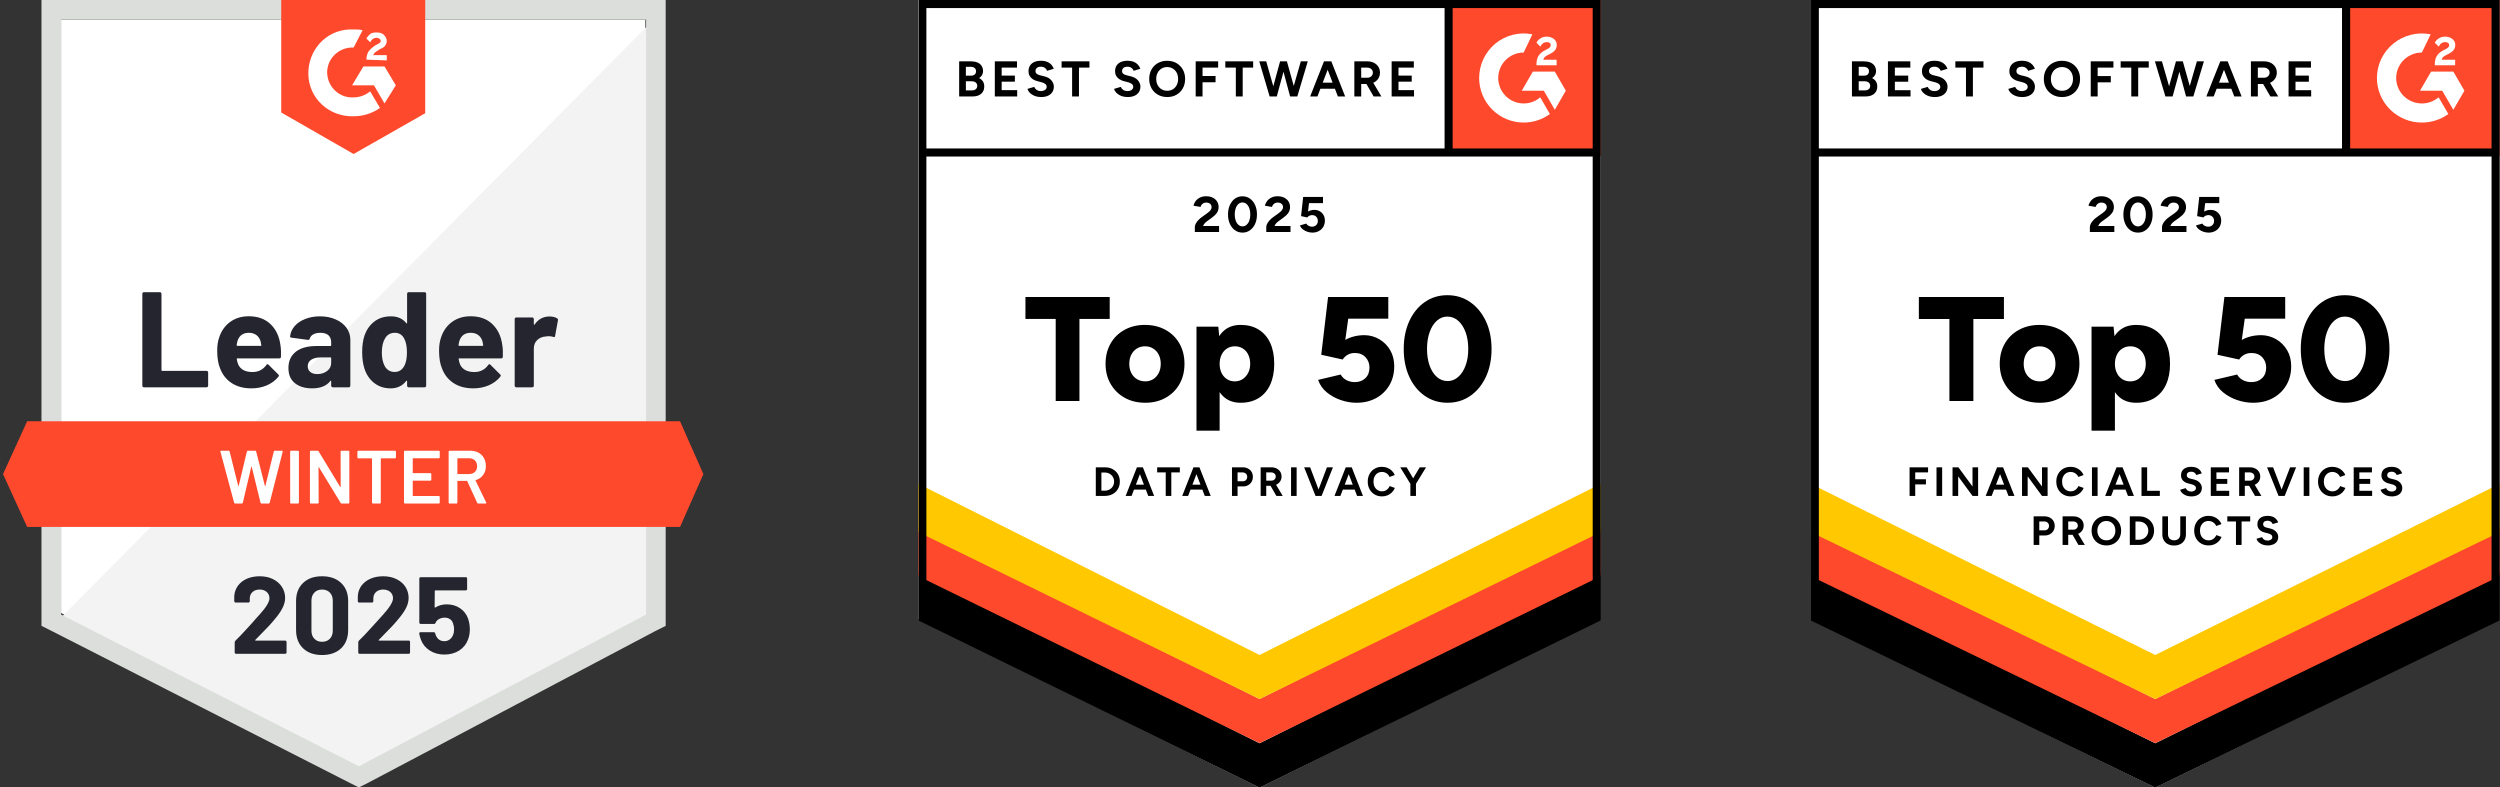 <svg width="381" height="120" viewBox="0 0 381 120" fill="none" xmlns="http://www.w3.org/2000/svg">
<rect x="0" y="0" width="381" height="120" fill="#333333" stroke="none"/>
<g clip-path="url(#clip0_10037_1968)">
<path d="M9.308 93.425L54.691 116.551L98.351 93.425V2.991H9.308V93.425Z" fill="white"/>
<path d="M99.271 3.337L8.39 95.036L55.496 118.393L99.271 95.957V3.337Z" fill="#F2F3F2"/>
<path d="M6.32 33.136V95.381L7.928 96.187L53.311 119.313L54.69 120.003L56.069 119.313L99.843 96.187L101.451 95.381V0H6.32V33.136ZM9.307 93.655V2.991H98.464V93.655L54.69 116.782L9.307 93.655Z" fill="#DCDEDC"/>
<path d="M53.888 4.487C54.347 4.487 54.807 4.487 55.266 4.602L53.888 7.249C51.819 7.133 49.981 8.744 49.866 10.815C49.751 12.886 51.36 14.727 53.428 14.842H53.888C54.807 14.842 55.726 14.497 56.415 13.922L57.909 16.453C56.76 17.258 55.381 17.719 53.888 17.719C50.211 17.834 47.109 15.072 46.994 11.39C46.879 7.709 49.636 4.602 53.313 4.487H53.888ZM58.598 10.125L60.322 13.001L58.598 15.763L56.99 13.001H53.658L55.381 10.125H58.598ZM55.841 9.089C55.841 8.629 55.956 8.169 56.185 7.824C56.415 7.479 56.875 7.133 57.219 6.903L57.449 6.788C57.909 6.558 58.024 6.443 58.024 6.213C58.024 5.983 57.679 5.753 57.449 5.753C56.99 5.753 56.645 5.983 56.415 6.443L55.841 5.868C55.956 5.638 56.185 5.408 56.415 5.178C56.76 4.947 57.105 4.947 57.449 4.947C57.794 4.947 58.254 5.062 58.483 5.293C58.713 5.523 58.943 5.868 58.943 6.213C58.943 6.788 58.598 7.249 57.909 7.479L57.564 7.709C57.219 7.939 56.99 8.054 56.875 8.399H58.943V9.204L55.841 9.089ZM53.888 23.471L64.802 17.258V0H42.858V17.143L53.888 23.471ZM103.636 64.201H4.139L0.462 72.255L4.139 80.309H103.636L107.198 72.255L103.636 64.201Z" fill="#FF492C"/>
<path d="M21.932 59.025C21.863 59.025 21.806 59.002 21.76 58.956C21.714 58.902 21.691 58.84 21.691 58.772V44.781C21.691 44.712 21.714 44.65 21.76 44.597C21.806 44.551 21.863 44.528 21.932 44.528H24.356C24.425 44.528 24.483 44.551 24.529 44.597C24.582 44.65 24.609 44.712 24.609 44.781V56.413C24.609 56.482 24.643 56.516 24.712 56.516H31.468C31.537 56.516 31.598 56.539 31.652 56.585C31.698 56.639 31.721 56.7 31.721 56.77V58.772C31.721 58.84 31.698 58.902 31.652 58.956C31.598 59.002 31.537 59.025 31.468 59.025H21.932ZM42.739 52.605C42.823 53.126 42.85 53.713 42.82 54.365C42.812 54.534 42.724 54.618 42.555 54.618H36.167C36.083 54.618 36.056 54.653 36.087 54.721C36.125 54.998 36.198 55.274 36.305 55.55C36.665 56.317 37.397 56.7 38.5 56.7C39.38 56.693 40.078 56.336 40.591 55.63C40.644 55.546 40.706 55.504 40.775 55.504C40.821 55.504 40.87 55.531 40.924 55.584L42.406 57.057C42.475 57.126 42.509 57.188 42.509 57.241C42.509 57.272 42.483 57.33 42.429 57.414C41.977 57.974 41.391 58.411 40.671 58.725C39.959 59.032 39.174 59.186 38.316 59.186C37.129 59.186 36.125 58.917 35.306 58.38C34.486 57.843 33.896 57.092 33.536 56.125C33.245 55.435 33.1 54.53 33.1 53.41C33.1 52.651 33.203 51.983 33.41 51.408C33.731 50.426 34.287 49.644 35.076 49.061C35.872 48.486 36.815 48.198 37.902 48.198C39.281 48.198 40.388 48.597 41.223 49.394C42.057 50.192 42.563 51.262 42.739 52.605ZM37.925 50.718C37.052 50.718 36.477 51.124 36.202 51.937C36.148 52.121 36.102 52.344 36.064 52.605C36.064 52.673 36.098 52.708 36.167 52.708H39.74C39.825 52.708 39.852 52.673 39.821 52.605C39.752 52.206 39.718 52.014 39.718 52.029C39.595 51.615 39.38 51.293 39.074 51.063C38.76 50.833 38.377 50.718 37.925 50.718ZM48.76 48.209C49.656 48.209 50.456 48.367 51.161 48.681C51.866 48.988 52.413 49.414 52.804 49.958C53.194 50.495 53.39 51.093 53.39 51.753V58.772C53.39 58.84 53.367 58.902 53.321 58.956C53.275 59.002 53.218 59.025 53.148 59.025H50.724C50.655 59.025 50.598 59.002 50.552 58.956C50.498 58.902 50.471 58.84 50.471 58.772V58.093C50.471 58.054 50.46 58.028 50.437 58.012C50.406 57.997 50.38 58.008 50.357 58.047C49.775 58.806 48.844 59.186 47.565 59.186C46.485 59.186 45.615 58.925 44.957 58.403C44.29 57.882 43.957 57.107 43.957 56.079C43.957 55.021 44.332 54.196 45.083 53.605C45.826 53.023 46.887 52.731 48.266 52.731H50.368C50.437 52.731 50.471 52.697 50.471 52.627V52.167C50.471 51.715 50.334 51.358 50.058 51.097C49.782 50.844 49.368 50.718 48.817 50.718C48.396 50.718 48.043 50.794 47.76 50.948C47.477 51.101 47.293 51.316 47.209 51.592C47.17 51.745 47.082 51.814 46.944 51.799L44.44 51.465C44.271 51.435 44.194 51.373 44.21 51.281C44.263 50.698 44.493 50.173 44.899 49.705C45.305 49.237 45.845 48.873 46.519 48.612C47.186 48.344 47.932 48.209 48.76 48.209ZM48.346 57.011C48.936 57.011 49.438 56.854 49.851 56.539C50.265 56.225 50.471 55.818 50.471 55.32V54.572C50.471 54.503 50.437 54.468 50.368 54.468H48.886C48.266 54.468 47.779 54.587 47.427 54.825C47.075 55.055 46.898 55.385 46.898 55.815C46.898 56.19 47.029 56.482 47.289 56.689C47.549 56.904 47.902 57.011 48.346 57.011ZM62.041 44.781C62.041 44.712 62.064 44.65 62.11 44.597C62.156 44.551 62.214 44.528 62.283 44.528H64.707C64.776 44.528 64.833 44.551 64.879 44.597C64.925 44.65 64.948 44.712 64.948 44.781V58.772C64.948 58.84 64.925 58.902 64.879 58.956C64.833 59.002 64.776 59.025 64.707 59.025H62.283C62.214 59.025 62.156 59.002 62.11 58.956C62.064 58.902 62.041 58.84 62.041 58.772V58.093C62.041 58.054 62.026 58.031 61.995 58.024C61.965 58.016 61.938 58.024 61.915 58.047C61.333 58.806 60.54 59.186 59.537 59.186C58.572 59.186 57.74 58.917 57.043 58.38C56.346 57.843 55.845 57.107 55.538 56.171C55.309 55.45 55.194 54.614 55.194 53.663C55.194 52.681 55.316 51.826 55.561 51.097C55.883 50.208 56.385 49.506 57.066 48.992C57.748 48.47 58.591 48.209 59.594 48.209C60.59 48.209 61.363 48.554 61.915 49.245C61.938 49.291 61.965 49.306 61.995 49.291C62.026 49.276 62.041 49.249 62.041 49.21V44.781ZM61.605 55.791C61.88 55.285 62.018 54.587 62.018 53.697C62.018 52.777 61.865 52.052 61.559 51.523C61.245 50.986 60.785 50.718 60.18 50.718C59.529 50.718 59.039 50.986 58.709 51.523C58.365 52.068 58.192 52.8 58.192 53.721C58.192 54.549 58.338 55.239 58.629 55.791C58.974 56.39 59.483 56.689 60.157 56.689C60.778 56.689 61.26 56.39 61.605 55.791ZM76.552 52.605C76.637 53.126 76.663 53.713 76.633 54.365C76.625 54.534 76.537 54.618 76.368 54.618H69.981C69.896 54.618 69.869 54.653 69.9 54.721C69.938 54.998 70.011 55.274 70.118 55.55C70.478 56.317 71.21 56.7 72.313 56.7C73.194 56.693 73.891 56.336 74.404 55.63C74.457 55.546 74.519 55.504 74.588 55.504C74.634 55.504 74.683 55.531 74.737 55.584L76.219 57.057C76.288 57.126 76.323 57.188 76.323 57.241C76.323 57.272 76.296 57.33 76.242 57.414C75.79 57.974 75.204 58.411 74.484 58.725C73.772 59.032 72.987 59.186 72.129 59.186C70.942 59.186 69.938 58.917 69.119 58.38C68.299 57.843 67.709 57.092 67.349 56.125C67.058 55.435 66.913 54.53 66.913 53.41C66.913 52.651 67.016 51.983 67.223 51.408C67.545 50.426 68.1 49.644 68.889 49.061C69.686 48.486 70.628 48.198 71.715 48.198C73.094 48.198 74.201 48.597 75.036 49.394C75.871 50.192 76.376 51.262 76.552 52.605ZM71.738 50.718C70.865 50.718 70.291 51.124 70.015 51.937C69.961 52.121 69.915 52.344 69.877 52.605C69.877 52.673 69.912 52.708 69.981 52.708H73.554C73.638 52.708 73.665 52.673 73.634 52.605C73.565 52.206 73.531 52.014 73.531 52.029C73.408 51.615 73.194 51.293 72.887 51.063C72.573 50.833 72.19 50.718 71.738 50.718ZM83.733 48.232C84.231 48.232 84.622 48.328 84.905 48.52C85.02 48.581 85.062 48.685 85.031 48.831L84.595 51.201C84.587 51.362 84.492 51.408 84.308 51.339C84.101 51.27 83.86 51.235 83.584 51.235C83.477 51.235 83.327 51.251 83.136 51.281C82.638 51.32 82.217 51.5 81.872 51.822C81.527 52.152 81.355 52.585 81.355 53.122V58.772C81.355 58.84 81.332 58.902 81.286 58.956C81.232 59.002 81.171 59.025 81.102 59.025H78.689C78.621 59.025 78.559 59.002 78.506 58.956C78.46 58.902 78.437 58.84 78.437 58.772V48.624C78.437 48.554 78.46 48.497 78.506 48.451C78.559 48.405 78.621 48.382 78.689 48.382H81.102C81.171 48.382 81.232 48.405 81.286 48.451C81.332 48.497 81.355 48.554 81.355 48.624V49.417C81.355 49.456 81.366 49.483 81.389 49.498C81.42 49.513 81.443 49.506 81.458 49.475C82.025 48.647 82.783 48.232 83.733 48.232Z" fill="#252530"/>
<path d="M35.846 76.743C35.762 76.743 35.708 76.704 35.685 76.628L33.594 68.838L33.583 68.793C33.583 68.724 33.625 68.689 33.709 68.689H34.835C34.919 68.689 34.973 68.727 34.996 68.804L36.306 74.051C36.313 74.074 36.325 74.085 36.34 74.085C36.355 74.085 36.367 74.074 36.374 74.051L37.627 68.804C37.65 68.727 37.7 68.689 37.776 68.689H38.879C38.963 68.689 39.017 68.727 39.04 68.804L40.373 74.062C40.38 74.085 40.392 74.097 40.407 74.097C40.422 74.097 40.434 74.085 40.442 74.062L41.728 68.804C41.752 68.727 41.805 68.689 41.889 68.689H42.958C43.065 68.689 43.107 68.739 43.084 68.838L41.097 76.628C41.074 76.704 41.02 76.743 40.936 76.743H39.867C39.783 76.743 39.729 76.704 39.706 76.628L38.362 71.14C38.354 71.117 38.343 71.101 38.328 71.094C38.312 71.094 38.301 71.109 38.293 71.14L37.006 76.628C36.983 76.704 36.934 76.743 36.857 76.743H35.846ZM44.359 76.743C44.321 76.743 44.287 76.728 44.256 76.697C44.233 76.674 44.222 76.643 44.222 76.605V68.827C44.222 68.789 44.233 68.758 44.256 68.735C44.287 68.704 44.321 68.689 44.359 68.689H45.417C45.455 68.689 45.486 68.704 45.508 68.735C45.539 68.758 45.554 68.789 45.554 68.827V76.605C45.554 76.643 45.539 76.674 45.508 76.697C45.486 76.728 45.455 76.743 45.417 76.743H44.359ZM51.908 68.827C51.908 68.789 51.919 68.758 51.943 68.735C51.973 68.704 52.008 68.689 52.046 68.689H53.103C53.141 68.689 53.172 68.704 53.195 68.735C53.225 68.758 53.241 68.789 53.241 68.827V76.605C53.241 76.643 53.225 76.674 53.195 76.697C53.172 76.728 53.141 76.743 53.103 76.743H52.08C52.004 76.743 51.95 76.712 51.919 76.651L48.611 71.22C48.595 71.197 48.58 71.186 48.565 71.186C48.549 71.193 48.542 71.213 48.542 71.243L48.565 76.605C48.565 76.643 48.549 76.674 48.519 76.697C48.496 76.728 48.465 76.743 48.427 76.743H47.37C47.331 76.743 47.297 76.728 47.266 76.697C47.243 76.674 47.232 76.643 47.232 76.605V68.827C47.232 68.789 47.243 68.758 47.266 68.735C47.297 68.704 47.331 68.689 47.37 68.689H48.392C48.469 68.689 48.523 68.72 48.553 68.781L51.851 74.212C51.866 74.235 51.881 74.242 51.897 74.235C51.912 74.235 51.919 74.219 51.919 74.189L51.908 68.827ZM60.203 68.689C60.242 68.689 60.272 68.704 60.295 68.735C60.326 68.758 60.341 68.789 60.341 68.827V69.713C60.341 69.751 60.326 69.782 60.295 69.805C60.272 69.836 60.242 69.851 60.203 69.851H58.089C58.051 69.851 58.032 69.87 58.032 69.909V76.605C58.032 76.643 58.02 76.674 57.997 76.697C57.967 76.728 57.932 76.743 57.894 76.743H56.837C56.799 76.743 56.768 76.728 56.745 76.697C56.714 76.674 56.699 76.643 56.699 76.605V69.909C56.699 69.87 56.68 69.851 56.642 69.851H54.608C54.57 69.851 54.535 69.836 54.505 69.805C54.482 69.782 54.47 69.751 54.47 69.713V68.827C54.47 68.789 54.482 68.758 54.505 68.735C54.535 68.704 54.57 68.689 54.608 68.689H60.203ZM67.017 69.701C67.017 69.74 67.001 69.77 66.971 69.793C66.948 69.824 66.917 69.84 66.879 69.84H62.961C62.922 69.84 62.903 69.859 62.903 69.897V72.049C62.903 72.087 62.922 72.106 62.961 72.106H65.592C65.63 72.106 65.665 72.118 65.695 72.141C65.718 72.171 65.73 72.206 65.73 72.244V73.119C65.73 73.157 65.718 73.192 65.695 73.222C65.665 73.245 65.63 73.257 65.592 73.257H62.961C62.922 73.257 62.903 73.276 62.903 73.314V75.535C62.903 75.573 62.922 75.592 62.961 75.592H66.879C66.917 75.592 66.948 75.608 66.971 75.638C67.001 75.661 67.017 75.692 67.017 75.73V76.605C67.017 76.643 67.001 76.674 66.971 76.697C66.948 76.728 66.917 76.743 66.879 76.743H61.709C61.67 76.743 61.636 76.728 61.605 76.697C61.582 76.674 61.571 76.643 61.571 76.605V68.827C61.571 68.789 61.582 68.758 61.605 68.735C61.636 68.704 61.67 68.689 61.709 68.689H66.879C66.917 68.689 66.948 68.704 66.971 68.735C67.001 68.758 67.017 68.789 67.017 68.827V69.701ZM72.888 76.743C72.811 76.743 72.757 76.708 72.727 76.639L71.21 73.326C71.195 73.295 71.172 73.28 71.141 73.28H69.763C69.724 73.28 69.705 73.299 69.705 73.337V76.605C69.705 76.643 69.69 76.674 69.659 76.697C69.636 76.728 69.606 76.743 69.567 76.743H68.51C68.472 76.743 68.437 76.728 68.407 76.697C68.384 76.674 68.372 76.643 68.372 76.605V68.827C68.372 68.789 68.384 68.758 68.407 68.735C68.437 68.704 68.472 68.689 68.51 68.689H71.67C72.137 68.689 72.551 68.785 72.911 68.977C73.271 69.176 73.55 69.452 73.749 69.805C73.948 70.165 74.048 70.576 74.048 71.036C74.048 71.565 73.91 72.014 73.634 72.382C73.366 72.758 72.991 73.019 72.508 73.165C72.493 73.165 72.482 73.172 72.474 73.188C72.466 73.203 72.466 73.218 72.474 73.234L74.094 76.582C74.109 76.612 74.117 76.635 74.117 76.651C74.117 76.712 74.075 76.743 73.991 76.743H72.888ZM69.763 69.84C69.724 69.84 69.705 69.859 69.705 69.897V72.187C69.705 72.225 69.724 72.244 69.763 72.244H71.486C71.854 72.244 72.152 72.133 72.382 71.91C72.604 71.696 72.715 71.408 72.715 71.048C72.715 70.687 72.604 70.396 72.382 70.173C72.152 69.951 71.854 69.84 71.486 69.84H69.763Z" fill="white"/>
<path d="M38.904 97.522C38.881 97.545 38.873 97.568 38.881 97.591C38.896 97.614 38.919 97.626 38.95 97.626H43.465C43.519 97.626 43.565 97.645 43.603 97.683C43.649 97.721 43.672 97.767 43.672 97.821V99.443C43.672 99.497 43.649 99.543 43.603 99.581C43.565 99.62 43.519 99.639 43.465 99.639H35.974C35.913 99.639 35.863 99.62 35.825 99.581C35.787 99.543 35.767 99.497 35.767 99.443V97.902C35.767 97.802 35.802 97.718 35.871 97.648C36.415 97.119 36.97 96.54 37.537 95.911C38.104 95.282 38.46 94.891 38.605 94.738C38.912 94.369 39.226 94.017 39.547 93.679C40.559 92.559 41.064 91.727 41.064 91.182C41.064 90.791 40.926 90.469 40.65 90.216C40.375 89.971 40.015 89.848 39.57 89.848C39.126 89.848 38.766 89.971 38.49 90.216C38.207 90.469 38.065 90.803 38.065 91.217V91.631C38.065 91.685 38.046 91.731 38.008 91.769C37.97 91.808 37.924 91.827 37.87 91.827H35.905C35.852 91.827 35.806 91.808 35.767 91.769C35.721 91.731 35.699 91.685 35.699 91.631V90.849C35.737 90.25 35.928 89.717 36.273 89.249C36.618 88.789 37.073 88.436 37.64 88.191C38.215 87.945 38.858 87.823 39.57 87.823C40.359 87.823 41.045 87.972 41.627 88.272C42.209 88.563 42.657 88.958 42.971 89.457C43.293 89.963 43.454 90.519 43.454 91.125C43.454 91.593 43.335 92.072 43.098 92.563C42.868 93.054 42.519 93.583 42.052 94.151C41.707 94.58 41.336 95.01 40.938 95.439C40.539 95.861 39.946 96.471 39.157 97.269L38.904 97.522ZM49.084 99.823C47.858 99.823 46.893 99.482 46.188 98.799C45.476 98.116 45.12 97.184 45.12 96.003V91.597C45.12 90.438 45.476 89.522 46.188 88.847C46.893 88.164 47.858 87.823 49.084 87.823C50.301 87.823 51.27 88.164 51.99 88.847C52.703 89.522 53.059 90.438 53.059 91.597V96.003C53.059 97.184 52.703 98.116 51.99 98.799C51.27 99.482 50.301 99.823 49.084 99.823ZM49.084 97.81C49.581 97.81 49.976 97.656 50.267 97.349C50.566 97.043 50.715 96.632 50.715 96.118V91.528C50.715 91.021 50.566 90.615 50.267 90.308C49.976 90.001 49.581 89.848 49.084 89.848C48.593 89.848 48.203 90.001 47.912 90.308C47.613 90.615 47.464 91.021 47.464 91.528V96.118C47.464 96.632 47.613 97.043 47.912 97.349C48.203 97.656 48.593 97.81 49.084 97.81ZM57.724 97.522C57.701 97.545 57.697 97.568 57.712 97.591C57.72 97.614 57.743 97.626 57.781 97.626H62.296C62.35 97.626 62.396 97.645 62.434 97.683C62.472 97.721 62.492 97.767 62.492 97.821V99.443C62.492 99.497 62.472 99.543 62.434 99.581C62.396 99.62 62.35 99.639 62.296 99.639H54.794C54.74 99.639 54.694 99.62 54.656 99.581C54.618 99.543 54.599 99.497 54.599 99.443V97.902C54.599 97.802 54.629 97.718 54.69 97.648C55.242 97.119 55.797 96.54 56.356 95.911C56.923 95.282 57.279 94.891 57.425 94.738C57.739 94.369 58.057 94.017 58.379 93.679C59.39 92.559 59.895 91.727 59.895 91.182C59.895 90.791 59.757 90.469 59.481 90.216C59.198 89.971 58.834 89.848 58.39 89.848C57.946 89.848 57.586 89.971 57.31 90.216C57.034 90.469 56.896 90.803 56.896 91.217V91.631C56.896 91.685 56.877 91.731 56.839 91.769C56.801 91.808 56.751 91.827 56.69 91.827H54.725C54.671 91.827 54.625 91.808 54.587 91.769C54.549 91.731 54.53 91.685 54.53 91.631V90.849C54.56 90.25 54.748 89.717 55.093 89.249C55.437 88.789 55.897 88.436 56.471 88.191C57.046 87.945 57.685 87.823 58.39 87.823C59.179 87.823 59.864 87.972 60.447 88.272C61.036 88.563 61.488 88.958 61.802 89.457C62.116 89.963 62.273 90.519 62.273 91.125C62.273 91.593 62.158 92.072 61.929 92.563C61.691 93.054 61.339 93.583 60.872 94.151C60.527 94.58 60.156 95.01 59.757 95.439C59.359 95.861 58.765 96.471 57.976 97.269L57.724 97.522ZM71.35 94.312C71.519 94.856 71.603 95.386 71.603 95.9C71.603 96.467 71.515 96.981 71.338 97.441C71.086 98.147 70.638 98.711 69.994 99.133C69.343 99.547 68.585 99.754 67.719 99.754C66.877 99.754 66.138 99.551 65.502 99.144C64.859 98.738 64.407 98.185 64.146 97.487C64.031 97.196 63.947 96.889 63.893 96.567V96.532C63.893 96.41 63.959 96.348 64.089 96.348H66.111C66.218 96.348 66.291 96.41 66.329 96.532C66.337 96.602 66.352 96.659 66.375 96.705C66.398 96.751 66.413 96.789 66.421 96.82C66.536 97.112 66.704 97.334 66.927 97.487C67.149 97.641 67.409 97.718 67.708 97.718C68.022 97.718 68.294 97.633 68.524 97.464C68.753 97.303 68.926 97.073 69.041 96.774C69.148 96.552 69.201 96.26 69.201 95.9C69.201 95.578 69.152 95.29 69.052 95.037C68.975 94.745 68.822 94.523 68.593 94.369C68.355 94.208 68.083 94.128 67.777 94.128C67.463 94.128 67.172 94.201 66.904 94.346C66.643 94.492 66.467 94.684 66.375 94.922C66.344 95.029 66.272 95.083 66.157 95.083H64.112C64.05 95.083 64.001 95.064 63.962 95.025C63.924 94.987 63.905 94.941 63.905 94.887V88.156C63.905 88.103 63.924 88.057 63.962 88.018C64.001 87.98 64.05 87.961 64.112 87.961H70.994C71.047 87.961 71.093 87.98 71.132 88.018C71.17 88.057 71.189 88.103 71.189 88.156V89.779C71.189 89.832 71.17 89.878 71.132 89.917C71.093 89.955 71.047 89.974 70.994 89.974H66.341C66.287 89.974 66.26 90.005 66.26 90.066L66.237 92.528C66.237 92.605 66.272 92.624 66.341 92.586C66.838 92.264 67.417 92.103 68.076 92.103C68.849 92.103 69.527 92.298 70.109 92.69C70.699 93.088 71.112 93.629 71.35 94.312Z" fill="#252530"/>
</g>
<g clip-path="url(#clip1_10037_1968)">
<path d="M139.954 94.34L191.954 120L243.954 94.34V0H139.954V94.34Z" fill="white"/>
<path d="M139.954 94.34L191.954 120L243.954 94.34V0H139.954V94.34Z" fill="white"/>
<path d="M220.214 0H243.954V23.774H220.214V0Z" fill="#FF492C"/>
<path fill-rule="evenodd" clip-rule="evenodd" d="M237.229 9.104H235.201C235.255 8.786 235.452 8.608 235.85 8.406L236.223 8.217C236.892 7.874 237.247 7.488 237.247 6.857C237.254 6.675 237.216 6.494 237.136 6.33C237.055 6.167 236.936 6.026 236.788 5.92C236.487 5.693 236.12 5.583 235.697 5.583C235.359 5.583 235.053 5.668 234.771 5.846C234.506 6.003 234.292 6.236 234.158 6.514L234.746 7.103C234.972 6.643 235.305 6.415 235.74 6.415C236.107 6.415 236.333 6.606 236.333 6.868C236.333 7.089 236.224 7.274 235.801 7.488L235.561 7.604C235.041 7.867 234.68 8.167 234.47 8.51C234.262 8.847 234.158 9.282 234.158 9.801V9.943H237.229V9.104ZM236.952 10.915H233.6L231.922 13.825H235.276L236.953 16.733L238.629 13.824L236.953 10.914L236.952 10.915Z" fill="white"/>
<path fill-rule="evenodd" clip-rule="evenodd" d="M232.207 15.768C230.069 15.768 228.33 14.028 228.33 11.888C228.33 9.748 230.069 8.008 232.207 8.008L233.534 5.228C232.551 5.031 231.535 5.055 230.562 5.299C229.588 5.542 228.681 5.999 227.905 6.636C227.129 7.273 226.504 8.074 226.075 8.983C225.645 9.891 225.423 10.883 225.422 11.888C225.423 12.78 225.599 13.663 225.94 14.487C226.281 15.311 226.781 16.06 227.411 16.69C228.041 17.321 228.789 17.821 229.612 18.162C230.435 18.503 231.317 18.678 232.207 18.678C233.644 18.681 235.043 18.224 236.203 17.376L234.734 14.828C234.054 15.413 233.172 15.768 232.207 15.768Z" fill="white"/>
<path fill-rule="evenodd" clip-rule="evenodd" d="M220.155 23.246V0.755H221.381V23.246H220.155Z" fill="black"/>
<path d="M139.954 94.551V87.192L191.954 113.278L243.954 87.191V94.55L191.954 119.999L139.954 94.551Z" fill="black"/>
<path d="M139.954 87.809V80.451L191.954 106.537L243.954 80.451V87.809L191.954 113.258L139.954 87.809Z" fill="#FF492C"/>
<path d="M139.954 81.091V73.732L191.954 99.819L243.954 73.733V81.092L191.954 106.541L139.954 81.091Z" fill="#FFC800"/>
<path fill-rule="evenodd" clip-rule="evenodd" d="M191.954 118.63L242.727 93.576V1.228H141.18V93.576L191.954 118.63ZM139.954 94.34L191.954 120L243.954 94.34V0H139.954V94.34Z" fill="black"/>
<path fill-rule="evenodd" clip-rule="evenodd" d="M140.659 22.631H243.473V23.86H140.66L140.659 22.631Z" fill="black"/>
<path d="M146.177 14.697V9.349H147.985C148.35 9.349 148.672 9.405 148.946 9.516C149.221 9.628 149.435 9.799 149.587 10.026C149.74 10.252 149.817 10.533 149.817 10.869C149.817 11.077 149.764 11.27 149.658 11.446C149.553 11.623 149.41 11.772 149.221 11.899C149.47 12.028 149.662 12.198 149.797 12.409C149.933 12.619 149.999 12.874 149.999 13.169C149.999 13.495 149.925 13.773 149.778 14.002C149.63 14.231 149.424 14.405 149.16 14.522C148.895 14.64 148.584 14.698 148.228 14.698L146.177 14.697ZM147.199 11.527H148.007C148.236 11.527 148.417 11.468 148.549 11.35C148.682 11.234 148.747 11.067 148.747 10.854C148.752 10.76 148.735 10.665 148.696 10.579C148.658 10.492 148.599 10.416 148.526 10.356C148.379 10.24 148.178 10.181 147.923 10.181H147.2L147.199 11.527ZM147.199 13.773H148.13C148.379 13.773 148.574 13.71 148.718 13.586C148.861 13.461 148.93 13.294 148.93 13.086C148.935 12.987 148.916 12.889 148.874 12.799C148.833 12.709 148.772 12.63 148.694 12.569C148.536 12.445 148.321 12.383 148.046 12.383H147.199V13.773ZM151.61 14.697V9.349H154.99V10.304H152.654V11.519H154.668V12.45H152.654V13.741H155.02V14.698H151.608L151.61 14.697ZM158.659 14.788C158.39 14.788 158.138 14.755 157.904 14.69C157.67 14.624 157.462 14.53 157.279 14.41C157.096 14.29 156.944 14.158 156.824 14.009C156.711 13.875 156.631 13.716 156.591 13.544L157.613 13.239C157.684 13.418 157.806 13.573 157.964 13.684C158.149 13.815 158.371 13.884 158.598 13.88C158.868 13.885 159.087 13.826 159.258 13.705C159.337 13.654 159.402 13.583 159.447 13.5C159.492 13.417 159.515 13.324 159.515 13.229C159.515 13.148 159.497 13.068 159.462 12.995C159.426 12.922 159.375 12.857 159.311 12.807C159.149 12.678 158.96 12.588 158.758 12.542L158.064 12.359C157.819 12.299 157.587 12.197 157.377 12.057C157.185 11.929 157.026 11.757 156.912 11.556C156.799 11.358 156.743 11.126 156.743 10.861C156.743 10.357 156.91 9.963 157.244 9.681C157.577 9.398 158.048 9.257 158.659 9.257C159 9.257 159.299 9.307 159.556 9.406C159.813 9.506 160.028 9.646 160.201 9.83C160.374 10.013 160.506 10.229 160.598 10.48L159.582 10.792C159.517 10.614 159.4 10.46 159.247 10.349C159.066 10.222 158.849 10.158 158.628 10.166C158.374 10.166 158.174 10.224 158.029 10.341C157.957 10.402 157.899 10.478 157.861 10.565C157.824 10.651 157.807 10.745 157.812 10.84C157.812 11.007 157.869 11.14 157.984 11.236C158.098 11.333 158.255 11.407 158.453 11.458L159.155 11.634C159.613 11.745 159.969 11.947 160.223 12.238C160.478 12.527 160.604 12.851 160.604 13.207C160.604 13.524 160.529 13.8 160.376 14.037C160.214 14.282 159.983 14.475 159.712 14.59C159.423 14.723 159.072 14.789 158.659 14.789V14.788ZM163.39 14.697V10.304H161.788V9.349H166.03V10.304H164.435V14.697H163.39ZM171.852 14.788C171.583 14.788 171.33 14.755 171.097 14.69C170.863 14.624 170.654 14.53 170.471 14.41C170.288 14.29 170.136 14.158 170.018 14.009C169.904 13.875 169.824 13.716 169.785 13.544L170.807 13.239C170.878 13.418 170.999 13.573 171.157 13.684C171.342 13.815 171.564 13.883 171.79 13.88C172.061 13.885 172.281 13.826 172.45 13.705C172.529 13.654 172.595 13.583 172.639 13.5C172.684 13.417 172.707 13.324 172.707 13.229C172.707 13.148 172.689 13.068 172.654 12.995C172.619 12.922 172.567 12.857 172.503 12.807C172.342 12.678 172.153 12.588 171.952 12.542L171.256 12.359C171.012 12.299 170.78 12.197 170.57 12.057C170.378 11.929 170.218 11.757 170.105 11.556C169.993 11.358 169.936 11.126 169.936 10.861C169.936 10.357 170.103 9.963 170.437 9.681C170.769 9.398 171.242 9.257 171.852 9.257C172.194 9.257 172.492 9.307 172.749 9.406C173.005 9.506 173.22 9.646 173.393 9.83C173.566 10.013 173.698 10.229 173.791 10.48L172.776 10.792C172.71 10.614 172.594 10.46 172.44 10.349C172.26 10.222 172.042 10.158 171.822 10.166C171.567 10.166 171.367 10.224 171.223 10.341C171.15 10.402 171.092 10.478 171.055 10.565C171.017 10.651 171 10.745 171.006 10.84C171.006 11.007 171.062 11.14 171.177 11.236C171.29 11.333 171.449 11.407 171.646 11.458L172.347 11.634C172.806 11.745 173.161 11.947 173.417 12.238C173.671 12.527 173.798 12.851 173.798 13.207C173.798 13.524 173.722 13.8 173.569 14.037C173.407 14.282 173.176 14.475 172.905 14.59C172.615 14.723 172.264 14.789 171.852 14.789V14.788ZM177.896 14.788C177.355 14.788 176.878 14.671 176.464 14.434C176.051 14.197 175.726 13.871 175.492 13.456C175.252 13.019 175.131 12.527 175.141 12.029C175.141 11.486 175.258 11.006 175.491 10.589C175.726 10.175 176.047 9.85 176.456 9.616C176.889 9.376 177.377 9.255 177.872 9.265C178.411 9.265 178.886 9.383 179.296 9.619C179.706 9.856 180.026 10.182 180.26 10.597C180.494 11.013 180.611 11.492 180.611 12.03C180.611 12.566 180.496 13.04 180.265 13.456C180.033 13.871 179.712 14.197 179.303 14.434C178.894 14.671 178.425 14.789 177.894 14.789L177.896 14.788ZM177.896 13.834C178.221 13.834 178.506 13.756 178.755 13.601C179.002 13.445 179.202 13.224 179.333 12.962C179.472 12.693 179.543 12.383 179.543 12.03C179.543 11.674 179.472 11.36 179.33 11.091C179.188 10.822 178.991 10.607 178.742 10.452C178.48 10.293 178.178 10.212 177.872 10.219C177.573 10.214 177.279 10.293 177.023 10.447C176.766 10.601 176.558 10.824 176.423 11.091C176.275 11.382 176.201 11.704 176.208 12.03C176.208 12.382 176.28 12.693 176.423 12.962C176.561 13.232 176.773 13.457 177.033 13.611C177.294 13.765 177.593 13.842 177.896 13.834ZM182.222 14.697V9.349H185.647V10.304H183.267V11.587H185.251V12.542H183.267V14.698L182.222 14.697ZM188.341 14.697V10.304H186.739V9.349H190.981V10.304H189.386V14.697H188.341ZM193.492 14.697L191.912 9.349H192.972L194.491 14.697H193.492ZM193.628 14.697L195.086 9.349H196.032L194.582 14.697H193.628ZM196.612 14.697L195.179 9.349H196.124L197.613 14.697H196.612ZM196.712 14.697L198.244 9.349H199.306L197.711 14.697H196.712ZM199.671 14.697L201.777 9.349H202.823L200.779 14.697H199.671ZM200.664 13.52V12.595H204.013V13.52H200.664ZM203.891 14.698L201.845 9.349H202.892L204.998 14.697L203.891 14.698ZM206.402 14.697V9.349H208.384C208.761 9.349 209.094 9.422 209.385 9.569C209.675 9.718 209.902 9.92 210.063 10.177C210.225 10.434 210.307 10.733 210.307 11.075C210.307 11.411 210.223 11.711 210.053 11.973C209.881 12.237 209.648 12.439 209.354 12.584C209.06 12.729 208.724 12.803 208.347 12.803H207.446V14.697H206.401H206.402ZM207.446 11.847H208.392C208.551 11.847 208.692 11.813 208.816 11.748C208.941 11.682 209.04 11.589 209.115 11.472C209.188 11.354 209.226 11.216 209.224 11.076C209.224 10.846 209.142 10.66 208.976 10.517C208.81 10.374 208.599 10.304 208.339 10.304H207.446V11.847ZM209.339 14.698L208.103 12.55L208.903 11.977L210.522 14.697L209.339 14.698ZM212.086 14.697V9.349H215.466V10.304H213.13V11.519H215.146V12.45H213.13V13.741H215.496V14.698L212.086 14.697ZM182.092 35.357V34.585C182.092 34.438 182.137 34.275 182.23 34.096C182.322 33.917 182.448 33.739 182.611 33.562C182.773 33.384 182.963 33.217 183.183 33.065L183.992 32.483C184.104 32.407 184.209 32.321 184.308 32.222C184.408 32.127 184.489 32.021 184.553 31.905C184.614 31.801 184.647 31.681 184.647 31.56C184.647 31.439 184.614 31.319 184.553 31.215C184.488 31.107 184.396 31.023 184.275 30.962C184.154 30.901 184.002 30.872 183.824 30.872C183.682 30.869 183.542 30.9 183.415 30.962C183.3 31.02 183.199 31.104 183.122 31.207C183.047 31.305 182.992 31.416 182.961 31.535L181.886 31.352C181.937 31.098 182.045 30.861 182.214 30.642C182.381 30.422 182.602 30.246 182.874 30.11C183.146 29.974 183.455 29.908 183.801 29.908C184.197 29.908 184.538 29.98 184.823 30.123C185.108 30.267 185.328 30.46 185.483 30.706C185.639 30.954 185.716 31.241 185.716 31.567C185.716 31.897 185.625 32.192 185.445 32.449C185.264 32.707 185.016 32.947 184.701 33.171L183.977 33.699C183.828 33.8 183.701 33.912 183.594 34.034C183.489 34.153 183.407 34.291 183.351 34.44H185.785V35.357H182.092ZM189.355 35.449C188.923 35.449 188.541 35.33 188.211 35.093C187.881 34.857 187.621 34.531 187.432 34.115C187.244 33.7 187.149 33.223 187.149 32.682C187.149 32.142 187.244 31.665 187.432 31.249C187.621 30.834 187.878 30.508 188.206 30.27C188.535 30.034 188.916 29.916 189.348 29.916C189.78 29.916 190.163 30.034 190.496 30.27C190.829 30.508 191.09 30.834 191.279 31.249C191.466 31.665 191.561 32.143 191.561 32.682C191.561 33.223 191.466 33.701 191.279 34.115C191.111 34.505 190.842 34.843 190.5 35.093C190.166 35.331 189.764 35.455 189.355 35.449ZM189.355 34.501C189.581 34.502 189.801 34.419 189.97 34.268C190.163 34.094 190.309 33.873 190.394 33.626C190.5 33.323 190.552 33.003 190.546 32.682C190.546 32.326 190.495 32.009 190.394 31.734C190.292 31.459 190.151 31.245 189.97 31.089C189.789 30.933 189.582 30.856 189.348 30.856C189.122 30.854 188.905 30.938 188.738 31.089C188.56 31.245 188.421 31.459 188.322 31.734C188.222 32.009 188.172 32.326 188.172 32.682C188.172 33.038 188.222 33.353 188.322 33.626C188.421 33.898 188.561 34.113 188.741 34.267C188.922 34.423 189.125 34.501 189.355 34.501ZM192.98 35.357V34.585C192.98 34.438 193.025 34.275 193.118 34.096C193.208 33.918 193.336 33.739 193.499 33.562C193.662 33.383 193.853 33.217 194.071 33.065L194.88 32.483C194.991 32.407 195.097 32.321 195.197 32.222C195.293 32.129 195.376 32.022 195.441 31.905C195.5 31.805 195.533 31.691 195.536 31.575C195.539 31.448 195.506 31.322 195.44 31.214C195.373 31.105 195.277 31.018 195.163 30.963C195.022 30.898 194.868 30.866 194.713 30.87C194.56 30.87 194.424 30.902 194.304 30.963C194.184 31.024 194.087 31.106 194.01 31.207C193.933 31.308 193.88 31.419 193.85 31.535L192.774 31.352C192.825 31.098 192.935 30.861 193.102 30.642C193.269 30.422 193.49 30.246 193.762 30.11C194.034 29.975 194.343 29.908 194.689 29.908C195.085 29.908 195.426 29.98 195.711 30.123C195.996 30.267 196.216 30.46 196.371 30.706C196.527 30.954 196.604 31.241 196.604 31.567C196.604 31.897 196.514 32.192 196.334 32.449C196.153 32.707 195.904 32.947 195.59 33.171L194.864 33.699C194.718 33.8 194.59 33.912 194.482 34.034C194.378 34.154 194.296 34.291 194.239 34.44H196.673V35.357H192.98ZM200.007 35.449C199.763 35.449 199.512 35.407 199.255 35.326C199.004 35.247 198.769 35.123 198.562 34.96C198.36 34.802 198.203 34.594 198.107 34.356L199.061 34.073C199.173 34.236 199.306 34.356 199.462 34.432C199.618 34.508 199.778 34.547 199.946 34.547C200.21 34.547 200.425 34.466 200.59 34.306C200.755 34.147 200.839 33.931 200.839 33.661C200.839 33.411 200.76 33.202 200.599 33.034C200.439 32.866 200.226 32.782 199.962 32.782C199.81 32.78 199.66 32.817 199.526 32.889C199.407 32.949 199.303 33.035 199.221 33.142L198.283 32.934L198.604 30.008H201.626V30.956H199.495L199.342 32.239C199.479 32.162 199.633 32.1 199.8 32.052C199.967 32.005 200.148 31.982 200.341 31.987C200.617 31.985 200.889 32.056 201.129 32.194C201.368 32.331 201.566 32.53 201.704 32.77C201.844 33.011 201.913 33.293 201.913 33.614C201.913 33.976 201.831 34.294 201.67 34.569C201.508 34.844 201.283 35.06 200.998 35.214C200.693 35.375 200.352 35.456 200.007 35.449ZM160.889 61.108V48.61H156.277V45.259H169.119V48.61H164.507V61.108H160.889ZM174.546 61.38C173.355 61.38 172.308 61.127 171.403 60.621C170.498 60.117 169.787 59.418 169.267 58.527C168.747 57.636 168.487 56.611 168.487 55.448C168.487 54.286 168.738 53.26 169.244 52.369C169.748 51.479 170.456 50.78 171.37 50.274C172.283 49.768 173.316 49.516 174.478 49.516C175.667 49.516 176.719 49.769 177.632 50.274C178.546 50.779 179.251 51.479 179.757 52.369C180.262 53.26 180.515 54.286 180.515 55.448C180.515 56.611 180.262 57.636 179.757 58.527C179.261 59.409 178.529 60.134 177.643 60.621C176.739 61.127 175.706 61.38 174.546 61.38ZM174.546 58.12C174.997 58.12 175.401 58.006 175.756 57.78C176.108 57.554 176.389 57.241 176.592 56.84C176.796 56.441 176.897 55.975 176.897 55.448C176.897 54.92 176.796 54.456 176.592 54.056C176.401 53.67 176.108 53.345 175.744 53.116C175.383 52.889 174.967 52.776 174.5 52.776C174.033 52.776 173.618 52.889 173.256 53.116C172.894 53.342 172.612 53.656 172.408 54.056C172.205 54.455 172.103 54.919 172.103 55.448C172.103 55.977 172.205 56.441 172.408 56.84C172.612 57.24 172.899 57.554 173.268 57.78C173.637 58.006 174.063 58.12 174.546 58.12ZM182.345 65.637V49.788H185.668L185.872 51.87V65.637H182.345ZM189.082 61.38C188.147 61.38 187.364 61.142 186.731 60.667C186.098 60.191 185.623 59.509 185.307 58.618C184.99 57.727 184.832 56.67 184.832 55.448C184.832 54.211 184.99 53.15 185.307 52.267C185.623 51.384 186.098 50.705 186.731 50.229C187.364 49.754 188.147 49.516 189.082 49.516C190.137 49.516 191.049 49.754 191.818 50.229C192.587 50.705 193.174 51.384 193.581 52.267C193.988 53.15 194.192 54.211 194.192 55.448C194.192 56.67 193.988 57.727 193.581 58.618C193.174 59.509 192.587 60.191 191.818 60.667C191.049 61.142 190.137 61.38 189.082 61.38ZM188.178 58.12C188.63 58.12 189.029 58.006 189.376 57.78C189.722 57.554 190.001 57.241 190.213 56.84C190.423 56.441 190.529 55.975 190.529 55.448C190.529 54.92 190.431 54.456 190.235 54.056C190.057 53.667 189.769 53.34 189.408 53.113C189.047 52.886 188.627 52.769 188.201 52.776C187.748 52.776 187.345 52.889 186.991 53.116C186.636 53.342 186.361 53.659 186.166 54.067C185.97 54.474 185.872 54.934 185.872 55.448C185.872 55.975 185.97 56.44 186.166 56.84C186.361 57.241 186.633 57.554 186.98 57.78C187.326 58.006 187.726 58.12 188.178 58.12ZM206.717 61.38C205.933 61.38 205.141 61.244 204.342 60.972C203.543 60.701 202.831 60.308 202.206 59.795C201.592 59.3 201.133 58.641 200.883 57.893L204.319 57.078C204.546 57.471 204.851 57.762 205.235 57.95C205.619 58.139 206.03 58.233 206.467 58.233C207.131 58.233 207.669 58.032 208.084 57.633C208.499 57.233 208.706 56.693 208.706 56.014C208.706 55.396 208.507 54.87 208.106 54.44C207.706 54.01 207.16 53.795 206.467 53.795C206.046 53.795 205.673 53.894 205.348 54.089C205.024 54.286 204.786 54.52 204.636 54.791L201.358 54.067L202.398 45.259H211.577V48.565H205.472L205.02 51.803C205.411 51.576 205.857 51.398 206.354 51.27C206.852 51.143 207.394 51.078 207.982 51.078C208.774 51.091 209.548 51.309 210.23 51.712C210.912 52.115 211.477 52.688 211.871 53.376C212.278 54.078 212.481 54.89 212.481 55.81C212.481 56.913 212.232 57.882 211.735 58.72C211.249 59.547 210.545 60.224 209.7 60.678C208.841 61.146 207.848 61.38 206.717 61.38ZM220.598 61.38C219.301 61.38 218.148 61.029 217.139 60.327C216.129 59.625 215.341 58.66 214.776 57.429C214.211 56.2 213.928 54.785 213.928 53.184C213.928 51.585 214.211 50.17 214.776 48.938C215.341 47.709 216.125 46.742 217.127 46.04C218.13 45.339 219.278 44.987 220.575 44.987C221.886 44.987 223.047 45.339 224.057 46.04C225.066 46.742 225.861 47.709 226.442 48.938C227.023 50.17 227.312 51.585 227.312 53.184C227.312 54.785 227.025 56.2 226.453 57.429C225.88 58.661 225.089 59.625 224.079 60.327C223.069 61.029 221.909 61.38 220.598 61.38ZM220.62 58.074C221.223 58.074 221.762 57.863 222.237 57.44C222.712 57.017 223.085 56.441 223.356 55.708C223.627 54.977 223.763 54.135 223.763 53.184C223.763 52.218 223.627 51.366 223.356 50.625C223.085 49.887 222.707 49.305 222.226 48.882C221.774 48.471 221.185 48.245 220.575 48.248C219.971 48.248 219.437 48.46 218.97 48.882C218.502 49.305 218.137 49.886 217.873 50.625C217.609 51.366 217.478 52.218 217.478 53.184C217.478 54.135 217.609 54.981 217.873 55.72C218.137 56.46 218.506 57.037 218.981 57.452C219.456 57.866 220.002 58.074 220.62 58.074Z" fill="black"/>
<path d="M167 75.576V71.218H168.393C168.836 71.218 169.23 71.311 169.571 71.497C169.912 71.684 170.182 71.941 170.374 72.266C170.566 72.592 170.663 72.969 170.663 73.397C170.663 73.82 170.566 74.195 170.374 74.523C170.182 74.852 169.912 75.109 169.571 75.296C169.229 75.482 168.836 75.576 168.393 75.576H167ZM167.852 74.779H168.393C168.592 74.779 168.778 74.743 168.947 74.673C169.117 74.603 169.264 74.504 169.391 74.38C169.517 74.255 169.615 74.108 169.685 73.94C169.755 73.773 169.792 73.592 169.792 73.397C169.792 73.201 169.758 73.02 169.686 72.851C169.615 72.683 169.517 72.537 169.391 72.413C169.124 72.154 168.765 72.011 168.393 72.014H167.852V74.779ZM171.55 75.576L173.268 71.218H174.119L172.453 75.576H171.55ZM172.359 74.616V73.863H175.089V74.616H172.359ZM174.989 75.576L173.323 71.218H174.175L175.891 75.576H174.989ZM177.657 75.576V71.996H176.351V71.217H179.807V71.996H178.507V75.576H177.657ZM180.169 75.576L181.885 71.218H182.736L181.07 75.576H180.169ZM180.977 74.616V73.863H183.706V74.616H180.977ZM183.607 75.576L181.94 71.218H182.793L184.509 75.576H183.607ZM187.754 75.576V71.218H189.371C189.676 71.218 189.948 71.279 190.185 71.4C190.422 71.523 190.605 71.694 190.738 71.911C190.871 72.129 190.937 72.382 190.937 72.669C190.937 72.95 190.873 73.201 190.745 73.421C190.618 73.64 190.44 73.815 190.216 73.942C189.978 74.072 189.71 74.137 189.438 74.131H188.605V75.576H187.754ZM188.605 73.346H189.419C189.506 73.349 189.593 73.334 189.674 73.301C189.755 73.269 189.829 73.22 189.89 73.157C189.951 73.092 189.999 73.015 190.03 72.931C190.062 72.848 190.076 72.758 190.073 72.669C190.073 72.469 190.005 72.307 189.87 72.182C189.728 72.055 189.542 71.988 189.351 71.996H188.605V73.346ZM192.124 75.576V71.218H193.741C194.046 71.218 194.317 71.278 194.555 71.399C194.792 71.52 194.975 71.683 195.109 71.892C195.241 72.102 195.308 72.347 195.308 72.624C195.308 72.899 195.238 73.142 195.099 73.356C194.96 73.57 194.771 73.736 194.53 73.854C194.274 73.976 193.993 74.036 193.709 74.031H192.976V75.576H192.124ZM192.976 73.253H193.747C193.875 73.253 193.991 73.227 194.092 73.173C194.194 73.118 194.273 73.044 194.334 72.949C194.395 72.852 194.427 72.739 194.425 72.625C194.425 72.437 194.357 72.285 194.221 72.17C194.086 72.054 193.914 71.996 193.704 71.996H192.976V73.253ZM194.518 75.576L193.51 73.826L194.164 73.36L195.482 75.576H194.518ZM196.756 75.576V71.218H197.608V75.576H196.756ZM200.486 75.576L198.752 71.218H199.664L201.318 75.576H200.486ZM200.579 75.576L202.226 71.218H203.14L201.413 75.576H200.579ZM203.378 75.576L205.093 71.218H205.945L204.279 75.576H203.378ZM204.185 74.616V73.863H206.915V74.616H204.185ZM206.816 75.576L205.149 71.218H206.002L207.716 75.576H206.816ZM210.621 75.65C210.198 75.65 209.822 75.554 209.496 75.36C209.168 75.168 208.911 74.903 208.725 74.564C208.538 74.226 208.444 73.837 208.444 73.398C208.444 72.959 208.538 72.568 208.725 72.23C208.911 71.891 209.166 71.625 209.492 71.433C209.818 71.239 210.192 71.143 210.615 71.143C210.913 71.143 211.191 71.196 211.447 71.302C211.705 71.407 211.93 71.554 212.122 71.743C212.314 71.932 212.463 72.15 212.566 72.394L211.777 72.688C211.709 72.538 211.614 72.401 211.497 72.285C211.381 72.171 211.248 72.082 211.1 72.017C210.952 71.953 210.788 71.921 210.615 71.921C210.362 71.921 210.137 71.984 209.94 72.111C209.743 72.238 209.59 72.411 209.48 72.632C209.369 72.851 209.316 73.107 209.316 73.397C209.316 73.687 209.37 73.943 209.483 74.166C209.586 74.383 209.749 74.566 209.953 74.693C210.158 74.819 210.394 74.884 210.634 74.879C210.812 74.879 210.973 74.845 211.121 74.776C211.268 74.708 211.398 74.613 211.514 74.493C211.627 74.372 211.719 74.233 211.789 74.074L212.578 74.363C212.476 74.615 212.324 74.845 212.132 75.039C211.94 75.232 211.711 75.385 211.459 75.489C211.193 75.598 210.908 75.653 210.621 75.65ZM214.966 73.776L213.399 71.218H214.369L215.767 73.57L214.966 73.776ZM214.941 75.576V73.483H215.793V75.576H214.941ZM215.767 73.776L214.966 73.57L216.365 71.217H217.334L215.767 73.776Z" fill="black"/>
</g>
<g clip-path="url(#clip2_10037_1968)">
<path d="M275.953 94.34L328.453 120L380.953 94.34V0H275.953V94.34Z" fill="white"/>
<path d="M275.953 94.34L328.453 120L380.953 94.34V0H275.953V94.34Z" fill="white"/>
<path d="M356.986 0H380.953V23.774H356.986V0Z" fill="#FF492C"/>
<path fill-rule="evenodd" clip-rule="evenodd" d="M374.164 9.104H372.116C372.171 8.786 372.369 8.608 372.771 8.406L373.148 8.217C373.823 7.874 374.182 7.488 374.182 6.857C374.189 6.675 374.15 6.494 374.069 6.33C373.989 6.167 373.868 6.026 373.718 5.92C373.415 5.693 373.044 5.583 372.617 5.583C372.276 5.583 371.967 5.668 371.682 5.846C371.414 6.003 371.199 6.236 371.064 6.514L371.657 7.103C371.886 6.643 372.221 6.415 372.66 6.415C373.031 6.415 373.26 6.606 373.26 6.868C373.26 7.089 373.149 7.274 372.722 7.488L372.48 7.604C371.955 7.867 371.59 8.167 371.379 8.51C371.169 8.847 371.064 9.282 371.064 9.801V9.943H374.164V9.104ZM373.884 10.915H370.5L368.806 13.825H372.193L373.885 16.733L375.578 13.824L373.885 10.914L373.884 10.915Z" fill="white"/>
<path fill-rule="evenodd" clip-rule="evenodd" d="M369.094 15.768C366.935 15.768 365.179 14.028 365.179 11.888C365.179 9.748 366.935 8.008 369.094 8.008L370.434 5.228C369.44 5.031 368.415 5.055 367.433 5.299C366.45 5.542 365.534 5.999 364.75 6.636C363.967 7.273 363.336 8.074 362.902 8.983C362.469 9.891 362.244 10.883 362.244 11.888C362.244 12.78 362.421 13.663 362.766 14.487C363.11 15.311 363.615 16.06 364.251 16.69C364.887 17.321 365.642 17.821 366.473 18.162C367.304 18.503 368.195 18.678 369.094 18.678C370.544 18.681 371.957 18.224 373.128 17.376L371.645 14.828C370.959 15.413 370.067 15.768 369.094 15.768Z" fill="white"/>
<path fill-rule="evenodd" clip-rule="evenodd" d="M356.925 23.246V0.755H358.164V23.246H356.925Z" fill="black"/>
<path d="M275.953 94.551V87.192L328.453 113.278L380.953 87.191V94.55L328.453 119.999L275.953 94.551Z" fill="black"/>
<path d="M275.953 87.809V80.451L328.453 106.537L380.953 80.451V87.809L328.453 113.258L275.953 87.809Z" fill="#FF492C"/>
<path d="M275.953 81.091V73.732L328.453 99.819L380.953 73.733V81.092L328.453 106.541L275.953 81.091Z" fill="#FFC800"/>
<path fill-rule="evenodd" clip-rule="evenodd" d="M328.453 118.63L379.715 93.576V1.228H277.192V93.576L328.453 118.63ZM275.953 94.34L328.453 120L380.953 94.34V0H275.953V94.34Z" fill="black"/>
<path fill-rule="evenodd" clip-rule="evenodd" d="M276.665 22.631H380.468V23.86H276.667L276.665 22.631Z" fill="black"/>
<path d="M282.236 14.698V9.351H284.062C284.431 9.351 284.755 9.407 285.032 9.518C285.31 9.632 285.525 9.801 285.679 10.028C285.833 10.254 285.911 10.536 285.911 10.871C285.912 11.075 285.857 11.274 285.751 11.449C285.64 11.63 285.489 11.785 285.31 11.902C285.561 12.03 285.755 12.199 285.892 12.411C286.027 12.623 286.095 12.875 286.095 13.172C286.095 13.498 286.021 13.775 285.872 14.005C285.723 14.233 285.515 14.408 285.248 14.524C284.981 14.641 284.667 14.699 284.308 14.699H282.236V14.698ZM283.268 11.528H284.084C284.316 11.528 284.498 11.469 284.632 11.351C284.765 11.235 284.831 11.069 284.831 10.855C284.831 10.642 284.757 10.475 284.608 10.357C284.459 10.241 284.256 10.183 283.999 10.183H283.269V11.527L283.268 11.528ZM283.268 13.774H284.208C284.459 13.774 284.657 13.712 284.802 13.587C284.947 13.463 285.016 13.295 285.016 13.087C285.021 12.988 285.002 12.89 284.96 12.8C284.919 12.71 284.856 12.631 284.778 12.57C284.618 12.446 284.401 12.383 284.124 12.383H283.268V13.774ZM287.721 14.698V9.351H291.134V10.306H288.776V11.521H290.81V12.453H288.776V13.743H291.165V14.699H287.72L287.721 14.698ZM294.838 14.79C294.567 14.79 294.312 14.758 294.076 14.691C293.853 14.63 293.64 14.536 293.445 14.412C293.272 14.303 293.117 14.167 292.986 14.011C292.872 13.876 292.791 13.717 292.751 13.545L293.783 13.24C293.854 13.419 293.977 13.574 294.136 13.686C294.323 13.817 294.548 13.885 294.777 13.882C295.05 13.887 295.271 13.827 295.443 13.705C295.517 13.657 295.579 13.593 295.623 13.517C295.667 13.442 295.693 13.357 295.698 13.269C295.703 13.182 295.688 13.095 295.653 13.014C295.618 12.934 295.565 12.863 295.497 12.807C295.333 12.679 295.143 12.589 294.939 12.544L294.238 12.361C293.991 12.301 293.756 12.198 293.544 12.058C293.35 11.93 293.19 11.759 293.075 11.558C292.961 11.359 292.904 11.127 292.904 10.862C292.904 10.357 293.073 9.964 293.409 9.683C293.746 9.4 294.222 9.258 294.838 9.258C295.183 9.258 295.484 9.308 295.745 9.406C296.004 9.506 296.22 9.647 296.395 9.831C296.57 10.015 296.703 10.232 296.796 10.481L295.771 10.793C295.705 10.616 295.587 10.462 295.432 10.352C295.25 10.223 295.03 10.159 294.808 10.167C294.551 10.167 294.349 10.225 294.203 10.343C294.129 10.403 294.071 10.479 294.033 10.566C293.995 10.652 293.978 10.746 293.984 10.841C293.984 11.008 294.041 11.141 294.157 11.237C294.272 11.334 294.431 11.408 294.631 11.459L295.339 11.634C295.802 11.746 296.161 11.948 296.418 12.239C296.675 12.53 296.803 12.852 296.803 13.208C296.803 13.525 296.726 13.8 296.572 14.037C296.418 14.274 296.195 14.459 295.902 14.591C295.609 14.724 295.255 14.79 294.838 14.79ZM299.615 14.698V10.305H297.997V9.35H302.281V10.304H300.67V14.698H299.615ZM308.159 14.79C307.887 14.79 307.631 14.758 307.396 14.691C307.172 14.63 306.959 14.536 306.764 14.412C306.591 14.303 306.437 14.167 306.306 14.011C306.192 13.876 306.111 13.717 306.071 13.545L307.103 13.24C307.174 13.419 307.297 13.574 307.457 13.686C307.643 13.816 307.867 13.885 308.096 13.882C308.37 13.887 308.591 13.827 308.762 13.705C308.836 13.657 308.898 13.593 308.942 13.517C308.987 13.442 309.013 13.357 309.018 13.27C309.023 13.182 309.008 13.095 308.973 13.015C308.938 12.934 308.885 12.863 308.817 12.807C308.653 12.678 308.462 12.589 308.258 12.544L307.557 12.361C307.31 12.301 307.076 12.198 306.864 12.058C306.67 11.93 306.509 11.759 306.394 11.558C306.281 11.359 306.224 11.127 306.224 10.862C306.224 10.357 306.393 9.964 306.73 9.683C307.065 9.4 307.542 9.258 308.159 9.258C308.503 9.258 308.805 9.308 309.064 9.406C309.323 9.506 309.54 9.647 309.714 9.831C309.889 10.015 310.022 10.232 310.116 10.481L309.091 10.793C309.025 10.616 308.907 10.462 308.752 10.352C308.57 10.223 308.351 10.159 308.128 10.167C307.871 10.167 307.669 10.225 307.523 10.343C307.449 10.403 307.391 10.479 307.353 10.566C307.315 10.652 307.298 10.746 307.304 10.841C307.304 11.008 307.361 11.141 307.477 11.237C307.591 11.334 307.751 11.408 307.951 11.459L308.658 11.634C309.122 11.746 309.48 11.948 309.738 12.239C309.996 12.53 310.123 12.852 310.123 13.208C310.123 13.525 310.046 13.8 309.892 14.037C309.737 14.274 309.514 14.459 309.221 14.591C308.928 14.724 308.574 14.79 308.159 14.79ZM314.26 14.79C313.714 14.79 313.233 14.672 312.815 14.435C312.397 14.198 312.07 13.872 311.834 13.458C311.592 13.021 311.469 12.53 311.479 12.032C311.479 11.486 311.597 11.006 311.832 10.592C312.07 10.176 312.394 9.851 312.807 9.617C313.244 9.377 313.737 9.256 314.236 9.266C314.78 9.266 315.26 9.384 315.674 9.621C316.087 9.858 316.411 10.183 316.648 10.598C316.884 11.014 317.001 11.493 317.001 12.032C317.001 12.567 316.885 13.041 316.652 13.458C316.418 13.872 316.094 14.198 315.681 14.435C315.268 14.672 314.795 14.79 314.26 14.79ZM314.26 13.836C314.589 13.836 314.876 13.757 315.127 13.602C315.375 13.447 315.57 13.234 315.712 12.964C315.853 12.695 315.923 12.383 315.923 12.032C315.923 11.675 315.852 11.361 315.708 11.092C315.564 10.823 315.366 10.61 315.115 10.454C314.85 10.294 314.545 10.213 314.236 10.22C313.934 10.215 313.637 10.294 313.379 10.448C313.12 10.602 312.91 10.825 312.773 11.092C312.624 11.383 312.549 11.706 312.556 12.032C312.556 12.383 312.629 12.695 312.773 12.964C312.913 13.234 313.127 13.458 313.39 13.612C313.653 13.767 313.955 13.844 314.26 13.836ZM318.628 14.698V9.351H322.086V10.306H319.683V11.59H321.686V12.546H319.683V14.699H318.628V14.698ZM324.806 14.698V10.305H323.188V9.35H327.472V10.304H325.861V14.698H324.806ZM330.007 14.698L328.41 9.351H329.48L331.014 14.699H330.004L330.007 14.698ZM330.143 14.698L331.616 9.35H332.571L331.107 14.698H330.143ZM333.157 14.698L331.709 9.351H332.663L334.167 14.699H333.157V14.698ZM333.257 14.698L334.805 9.35H335.876L334.266 14.698H333.257ZM336.245 14.698L338.372 9.351H339.428L337.365 14.699H336.246L336.245 14.698ZM337.247 13.521V12.598H340.629V13.521H337.247ZM340.505 14.699L338.44 9.35H339.496L341.623 14.698H340.505V14.699ZM343.04 14.698V9.351H345.042C345.422 9.351 345.759 9.424 346.052 9.572C346.345 9.719 346.574 9.923 346.737 10.18C346.901 10.438 346.983 10.736 346.983 11.077C346.983 11.414 346.898 11.713 346.727 11.975C346.552 12.239 346.308 12.451 346.021 12.588C345.723 12.731 345.384 12.804 345.004 12.804H344.095V14.699H343.039L343.04 14.698ZM344.095 11.848H345.05C345.21 11.848 345.352 11.814 345.478 11.749C345.604 11.683 345.704 11.591 345.779 11.475C345.854 11.355 345.892 11.217 345.89 11.076C345.893 10.97 345.873 10.866 345.829 10.769C345.786 10.673 345.721 10.587 345.639 10.519C345.459 10.371 345.23 10.294 344.996 10.304H344.095V11.848ZM346.005 14.698L344.758 12.551L345.566 11.978L347.2 14.698H346.005ZM348.779 14.698V9.351H352.191V10.306H349.833V11.521H351.868V12.453H349.833V13.743H352.222V14.699H348.779V14.698ZM318.496 35.358V34.587C318.496 34.439 318.542 34.276 318.636 34.097C318.727 33.919 318.856 33.741 319.02 33.562C319.185 33.384 319.376 33.218 319.598 33.066L320.415 32.485C320.528 32.409 320.634 32.322 320.735 32.224C320.835 32.128 320.917 32.023 320.981 31.907C321.045 31.792 321.077 31.682 321.077 31.575C321.079 31.448 321.045 31.323 320.979 31.215C320.912 31.106 320.815 31.019 320.7 30.963C320.558 30.899 320.402 30.868 320.245 30.873C320.108 30.868 319.972 30.897 319.849 30.956C319.726 31.014 319.618 31.102 319.536 31.21C319.461 31.308 319.406 31.419 319.374 31.538L318.289 31.354C318.34 31.098 318.45 30.861 318.62 30.643C318.79 30.424 319.011 30.247 319.286 30.112C319.561 29.977 319.873 29.908 320.222 29.908C320.622 29.908 320.966 29.981 321.254 30.123C321.541 30.266 321.764 30.461 321.92 30.709C322.078 30.955 322.155 31.242 322.155 31.568C322.155 31.9 322.064 32.193 321.882 32.451C321.699 32.707 321.449 32.949 321.131 33.173L320.4 33.7C320.25 33.801 320.122 33.913 320.013 34.036C319.908 34.155 319.825 34.293 319.768 34.441H322.225V35.358H318.496ZM325.829 35.45C325.393 35.45 325.008 35.332 324.674 35.094C324.329 34.844 324.058 34.507 323.888 34.117C323.69 33.665 323.593 33.177 323.603 32.684C323.603 32.143 323.699 31.665 323.888 31.251C324.079 30.835 324.339 30.509 324.67 30.273C325.002 30.036 325.387 29.917 325.822 29.917C326.258 29.917 326.645 30.036 326.982 30.273C327.318 30.509 327.581 30.835 327.772 31.251C327.961 31.666 328.057 32.143 328.057 32.684C328.057 33.224 327.961 33.701 327.772 34.117C327.602 34.507 327.331 34.844 326.985 35.094C326.651 35.332 326.265 35.45 325.829 35.45ZM325.829 34.502C326.061 34.502 326.268 34.424 326.45 34.269C326.633 34.114 326.775 33.9 326.878 33.627C326.981 33.355 327.032 33.04 327.032 32.684C327.032 32.328 326.981 32.011 326.878 31.735C326.793 31.488 326.646 31.266 326.45 31.09C326.277 30.939 326.053 30.856 325.822 30.858C325.595 30.857 325.375 30.939 325.206 31.09C325.027 31.245 324.887 31.462 324.786 31.735C324.681 32.041 324.63 32.362 324.636 32.684C324.636 33.04 324.686 33.355 324.786 33.627C324.887 33.9 325.028 34.114 325.21 34.269C325.392 34.424 325.598 34.502 325.829 34.502ZM329.49 35.358V34.587C329.49 34.439 329.535 34.276 329.629 34.097C329.732 33.902 329.862 33.722 330.013 33.562C330.178 33.384 330.371 33.218 330.591 33.066L331.408 32.485C331.52 32.409 331.627 32.322 331.728 32.224C331.825 32.131 331.908 32.025 331.974 31.907C332.034 31.806 332.067 31.692 332.07 31.575C332.071 31.449 332.038 31.325 331.974 31.216C331.907 31.107 331.809 31.019 331.693 30.963C331.551 30.899 331.395 30.868 331.238 30.873C331.096 30.87 330.955 30.901 330.827 30.963C330.71 31.021 330.609 31.105 330.53 31.209C330.455 31.307 330.4 31.418 330.368 31.537L329.282 31.354C329.333 31.098 329.444 30.861 329.613 30.643C329.782 30.424 330.004 30.247 330.279 30.112C330.553 29.977 330.866 29.908 331.215 29.908C331.615 29.908 331.959 29.981 332.247 30.123C332.535 30.266 332.757 30.461 332.913 30.709C333.071 30.955 333.149 31.242 333.149 31.568C333.149 31.9 333.057 32.193 332.876 32.451C332.693 32.707 332.442 32.949 332.125 33.173L331.392 33.7C331.244 33.801 331.115 33.913 331.006 34.036C330.901 34.156 330.818 34.293 330.761 34.441H333.218V35.358H329.49ZM336.584 35.45C336.326 35.448 336.07 35.407 335.825 35.328C335.571 35.249 335.334 35.124 335.125 34.961C334.921 34.803 334.762 34.595 334.665 34.356L335.629 34.074C335.725 34.221 335.858 34.342 336.014 34.425C336.17 34.508 336.345 34.55 336.522 34.549C336.789 34.549 337.006 34.469 337.173 34.307C337.341 34.147 337.424 33.933 337.424 33.662C337.427 33.547 337.408 33.433 337.366 33.325C337.324 33.218 337.262 33.12 337.182 33.036C337.099 32.951 336.998 32.885 336.887 32.841C336.777 32.797 336.657 32.777 336.538 32.783C336.385 32.782 336.234 32.819 336.099 32.89C335.979 32.951 335.874 33.036 335.791 33.142L334.843 32.937L335.167 30.009H338.218V30.956H336.067L335.913 32.241C336.051 32.164 336.206 32.102 336.375 32.053C336.553 32.004 336.737 31.983 336.922 31.989C337.201 31.985 337.475 32.056 337.717 32.194C337.959 32.331 338.159 32.531 338.297 32.771C338.438 33.014 338.508 33.295 338.508 33.616C338.508 33.978 338.426 34.296 338.263 34.571C338.1 34.846 337.872 35.062 337.585 35.217C337.276 35.377 336.931 35.458 336.583 35.451L336.584 35.45ZM297.09 61.109V48.611H292.434V45.26H305.399V48.611H300.742V61.109H297.09ZM310.878 61.381C309.675 61.381 308.618 61.129 307.705 60.623C306.807 60.133 306.061 59.408 305.548 58.528C305.023 57.638 304.761 56.612 304.761 55.449C304.761 54.286 305.014 53.262 305.526 52.37C306.037 51.478 306.749 50.781 307.671 50.276C308.591 49.77 309.637 49.518 310.81 49.518C312.01 49.518 313.072 49.77 313.994 50.276C314.893 50.761 315.637 51.487 316.14 52.371C316.649 53.262 316.904 54.288 316.904 55.45C316.904 56.613 316.649 57.638 316.14 58.529C315.639 59.411 314.9 60.136 314.005 60.623C313.092 61.129 312.049 61.381 310.878 61.381ZM310.878 58.121C311.334 58.121 311.741 58.008 312.099 57.781C312.456 57.555 312.739 57.241 312.944 56.841C313.149 56.442 313.252 55.978 313.252 55.449C313.252 54.92 313.149 54.457 312.944 54.056C312.739 53.657 312.453 53.343 312.088 53.117C311.723 52.891 311.303 52.777 310.831 52.777C310.36 52.777 309.941 52.891 309.576 53.117C309.211 53.343 308.925 53.657 308.72 54.056C308.515 54.457 308.412 54.92 308.412 55.449C308.412 55.978 308.515 56.442 308.72 56.841C308.925 57.241 309.215 57.555 309.587 57.781C309.961 58.008 310.391 58.121 310.878 58.121ZM318.752 65.638V49.789H322.108L322.313 51.872V65.638H318.752ZM325.554 61.381C324.61 61.381 323.82 61.143 323.18 60.668C322.541 60.192 322.062 59.51 321.742 58.619C321.423 57.729 321.263 56.672 321.263 55.449C321.263 54.213 321.423 53.151 321.742 52.268C322.062 51.385 322.541 50.706 323.18 50.23C323.82 49.755 324.61 49.517 325.554 49.517C326.619 49.517 327.54 49.755 328.316 50.23C329.092 50.706 329.686 51.385 330.097 52.268C330.508 53.151 330.713 54.213 330.713 55.449C330.713 56.672 330.508 57.729 330.097 58.619C329.686 59.51 329.092 60.192 328.316 60.668C327.54 61.143 326.619 61.381 325.554 61.381ZM324.641 58.121C325.098 58.121 325.501 58.008 325.851 57.781C326.2 57.555 326.482 57.241 326.696 56.841C326.908 56.442 327.015 55.978 327.015 55.449C327.015 54.92 326.916 54.457 326.718 54.056C326.535 53.672 326.246 53.347 325.885 53.117C325.527 52.891 325.121 52.777 324.664 52.777C324.208 52.777 323.8 52.891 323.443 53.117C323.085 53.343 322.807 53.66 322.61 54.068C322.412 54.475 322.313 54.936 322.313 55.449C322.313 55.978 322.412 56.442 322.61 56.841C322.807 57.241 323.081 57.555 323.431 57.781C323.781 58.008 324.185 58.121 324.641 58.121ZM343.359 61.381C342.567 61.381 341.768 61.245 340.961 60.974C340.154 60.702 339.435 60.31 338.804 59.796C338.185 59.302 337.721 58.642 337.468 57.894L340.938 57.079C341.166 57.472 341.474 57.763 341.862 57.951C342.25 58.14 342.665 58.234 343.106 58.234C343.776 58.234 344.32 58.035 344.738 57.635C345.157 57.235 345.366 56.695 345.366 56.016C345.366 55.397 345.165 54.873 344.761 54.443C344.358 54.011 343.806 53.797 343.106 53.797C342.681 53.797 342.304 53.895 341.977 54.092C341.649 54.288 341.409 54.522 341.257 54.794L337.948 54.069L338.998 45.261H348.265V48.567H342.102L341.646 51.805C342.04 51.578 342.49 51.4 342.992 51.272C343.494 51.144 344.042 51.079 344.636 51.079C345.435 51.091 346.217 51.309 346.906 51.712C347.594 52.115 348.165 52.689 348.562 53.377C348.973 54.079 349.178 54.891 349.178 55.811C349.178 56.914 348.927 57.883 348.425 58.721C347.923 59.558 347.238 60.212 346.371 60.679C345.503 61.147 344.5 61.381 343.359 61.381ZM357.373 61.381C356.064 61.381 354.9 61.031 353.88 60.328C352.861 59.626 352.066 58.661 351.495 57.43C350.924 56.2 350.639 54.785 350.639 53.185C350.639 51.585 350.924 50.17 351.495 48.94C352.066 47.709 352.857 46.743 353.869 46.041C354.88 45.34 356.041 44.989 357.35 44.989C358.674 44.989 359.846 45.34 360.865 46.041C361.884 46.743 362.687 47.709 363.273 48.94C363.86 50.17 364.152 51.585 364.152 53.185C364.152 54.785 363.862 56.2 363.285 57.43C362.707 58.661 361.907 59.626 360.888 60.328C359.868 61.031 358.697 61.381 357.373 61.381ZM357.396 58.075C358.004 58.075 358.548 57.865 359.028 57.441C359.507 57.019 359.884 56.442 360.158 55.709C360.431 54.977 360.568 54.136 360.568 53.185C360.568 52.22 360.431 51.367 360.158 50.626C359.884 49.887 359.502 49.306 359.016 48.883C358.56 48.473 357.966 48.246 357.35 48.249C356.74 48.249 356.201 48.462 355.729 48.883C355.258 49.304 354.888 49.887 354.622 50.626C354.356 51.366 354.223 52.22 354.223 53.185C354.223 54.136 354.355 54.981 354.622 55.721C354.889 56.46 355.261 57.038 355.741 57.453C356.22 57.868 356.771 58.075 357.396 58.075ZM291.02 75.577V71.219H293.839V71.998H291.88V73.043H293.512V73.821H291.88V75.576L291.02 75.577ZM295.125 75.577V71.219H295.984V75.577H295.125ZM297.566 75.577V71.219H298.464L300.611 74.145V71.219H301.465V75.577H300.611L298.427 72.595V75.577H297.566ZM302.62 75.577L304.352 71.219H305.212L303.529 75.577H302.62ZM303.436 74.618V73.865H306.191V74.618H303.437H303.436ZM306.09 75.577L304.408 71.219H305.269L307.001 75.577H306.09ZM308.156 75.577V71.219H309.053L311.2 74.145V71.219H312.054V75.577H311.2L309.016 72.595V75.577H308.156ZM315.576 75.652C315.149 75.652 314.77 75.556 314.439 75.362C314.108 75.169 313.849 74.904 313.661 74.565C313.472 74.227 313.379 73.838 313.379 73.398C313.379 72.958 313.472 72.569 313.661 72.231C313.849 71.892 314.108 71.627 314.437 71.434C314.764 71.241 315.142 71.144 315.569 71.144C315.87 71.144 316.151 71.197 316.41 71.303C316.669 71.409 316.897 71.556 317.092 71.744C317.286 71.932 317.435 72.152 317.54 72.395L316.743 72.688C316.672 72.534 316.578 72.401 316.46 72.286C316.343 72.172 316.209 72.083 316.059 72.019C315.904 71.953 315.737 71.92 315.569 71.922C315.313 71.922 315.087 71.986 314.888 72.112C314.689 72.24 314.534 72.412 314.424 72.633C314.315 72.853 314.258 73.108 314.258 73.398C314.258 73.688 314.315 73.945 314.427 74.168C314.541 74.39 314.697 74.564 314.898 74.691C315.099 74.815 315.328 74.88 315.588 74.88C315.756 74.882 315.921 74.849 316.075 74.782C316.228 74.716 316.365 74.618 316.476 74.494C316.59 74.373 316.684 74.235 316.755 74.077L317.554 74.364C317.45 74.615 317.297 74.843 317.104 75.035C316.91 75.231 316.678 75.385 316.423 75.49C316.154 75.6 315.866 75.655 315.576 75.652ZM318.814 75.577V71.219H319.674V75.577H318.814ZM320.829 75.577L322.562 71.219H323.421L321.739 75.577H320.829ZM321.645 74.618V73.865H324.4V74.618H321.645ZM324.3 75.577L322.618 71.219H323.478L325.211 75.577H324.3ZM326.366 75.577V71.219H327.225V74.798H329.159V75.577H326.366ZM333.96 75.652C333.739 75.652 333.531 75.625 333.339 75.572C333.146 75.517 332.975 75.442 332.826 75.344C332.676 75.247 332.549 75.137 332.451 75.016C332.358 74.906 332.292 74.777 332.259 74.638L333.101 74.389C333.154 74.529 333.251 74.65 333.389 74.752C333.527 74.854 333.701 74.907 333.91 74.91C334.102 74.923 334.292 74.873 334.453 74.768C334.514 74.729 334.564 74.677 334.6 74.615C334.637 74.553 334.658 74.484 334.662 74.413C334.667 74.341 334.654 74.27 334.625 74.205C334.597 74.139 334.553 74.081 334.498 74.035C334.364 73.931 334.209 73.858 334.043 73.82L333.472 73.672C333.27 73.623 333.078 73.54 332.905 73.425C332.742 73.321 332.608 73.176 332.517 73.006C332.426 72.835 332.38 72.644 332.385 72.452C332.385 72.04 332.522 71.719 332.796 71.489C333.07 71.258 333.458 71.143 333.96 71.143C334.241 71.143 334.486 71.185 334.698 71.265C334.911 71.346 335.086 71.461 335.229 71.612C335.372 71.76 335.478 71.936 335.554 72.139L334.721 72.395C334.67 72.255 334.577 72.135 334.444 72.035C334.31 71.935 334.141 71.885 333.936 71.885C333.726 71.885 333.563 71.933 333.443 72.028C333.323 72.123 333.264 72.258 333.264 72.432C333.264 72.569 333.311 72.678 333.405 72.756C333.499 72.835 333.628 72.895 333.791 72.937L334.369 73.08C334.745 73.171 335.039 73.336 335.247 73.572C335.456 73.809 335.561 74.072 335.561 74.363C335.561 74.621 335.498 74.845 335.374 75.038C335.249 75.231 335.066 75.383 334.827 75.489C334.553 75.604 334.258 75.66 333.96 75.652ZM336.923 75.577V71.219H339.703V71.998H337.783V72.987H339.439V73.746H337.783V74.798H339.729V75.577H336.923ZM341.247 75.577V71.219H342.879C343.189 71.219 343.462 71.279 343.701 71.4C343.94 71.521 344.126 71.684 344.26 71.895C344.395 72.104 344.461 72.347 344.461 72.626C344.461 72.899 344.392 73.143 344.251 73.357C344.111 73.572 343.919 73.738 343.677 73.855C343.418 73.977 343.134 74.038 342.847 74.033H342.108V75.577H341.247ZM342.108 73.255H342.885C343.006 73.257 343.126 73.229 343.234 73.174C343.335 73.122 343.419 73.045 343.478 72.95C343.54 72.853 343.572 72.74 343.57 72.626C343.573 72.54 343.556 72.455 343.521 72.376C343.485 72.297 343.433 72.228 343.367 72.172C343.22 72.051 343.033 71.988 342.842 71.996H342.108V73.255ZM343.663 75.576L342.648 73.828L343.306 73.361L344.637 75.577L343.663 75.576ZM347.249 75.577L345.499 71.219H346.421L348.09 75.577H347.249ZM347.344 75.577L349.007 71.219H349.929L348.185 75.577H347.344ZM351.084 75.577V71.219H351.945V75.577H351.084ZM355.466 75.652C355.039 75.652 354.66 75.556 354.33 75.362C353.999 75.17 353.74 74.904 353.552 74.565C353.363 74.227 353.269 73.838 353.269 73.398C353.269 72.958 353.363 72.569 353.552 72.231C353.74 71.892 353.997 71.627 354.327 71.434C354.655 71.241 355.034 71.144 355.46 71.144C355.761 71.144 356.042 71.197 356.301 71.303C356.56 71.409 356.787 71.556 356.981 71.744C357.176 71.934 357.326 72.152 357.431 72.395L356.634 72.688C356.497 72.389 356.253 72.151 355.95 72.02C355.795 71.954 355.628 71.921 355.46 71.922C355.205 71.922 354.977 71.986 354.78 72.112C354.58 72.24 354.426 72.412 354.314 72.633C354.203 72.852 354.149 73.108 354.149 73.398C354.149 73.688 354.204 73.945 354.317 74.168C354.43 74.39 354.588 74.564 354.788 74.691C354.989 74.815 355.219 74.88 355.479 74.88C355.646 74.882 355.812 74.849 355.965 74.782C356.118 74.715 356.255 74.617 356.367 74.494C356.481 74.373 356.575 74.235 356.646 74.077L357.442 74.364C357.339 74.616 357.186 74.846 356.992 75.04C356.798 75.233 356.567 75.386 356.312 75.49C356.044 75.6 355.756 75.655 355.466 75.652ZM358.705 75.577V71.219H361.484V71.998H359.566V72.987H361.221V73.746H359.566V74.798H361.512V75.577H358.705ZM364.505 75.652C364.282 75.652 364.076 75.625 363.883 75.572C363.69 75.517 363.518 75.442 363.368 75.344C363.218 75.247 363.093 75.137 362.995 75.016C362.902 74.906 362.836 74.777 362.803 74.638L363.644 74.389C363.699 74.529 363.795 74.65 363.933 74.752C364.071 74.854 364.245 74.907 364.453 74.91C364.646 74.923 364.837 74.873 364.998 74.768C365.058 74.729 365.108 74.676 365.144 74.615C365.18 74.553 365.201 74.484 365.206 74.412C365.21 74.341 365.197 74.27 365.169 74.204C365.14 74.139 365.096 74.081 365.041 74.035C364.907 73.931 364.752 73.858 364.586 73.82L364.015 73.672C363.813 73.623 363.622 73.54 363.449 73.425C363.285 73.321 363.152 73.176 363.061 73.006C362.969 72.835 362.924 72.644 362.929 72.452C362.929 72.04 363.066 71.719 363.339 71.489C363.613 71.258 364.001 71.143 364.505 71.143C364.784 71.143 365.03 71.185 365.242 71.265C365.453 71.346 365.63 71.461 365.772 71.612C365.914 71.76 366.023 71.936 366.098 72.139L365.264 72.395C365.213 72.255 365.121 72.135 364.988 72.035C364.854 71.935 364.684 71.885 364.48 71.885C364.27 71.885 364.105 71.933 363.987 72.028C363.868 72.123 363.807 72.258 363.807 72.432C363.807 72.569 363.855 72.678 363.949 72.756C364.044 72.835 364.171 72.895 364.335 72.937L364.912 73.08C365.289 73.171 365.581 73.336 365.791 73.572C366.001 73.809 366.105 74.072 366.105 74.363C366.105 74.621 366.042 74.845 365.917 75.038C365.791 75.231 365.608 75.383 365.371 75.489C365.097 75.604 364.802 75.66 364.505 75.652ZM309.926 83.049V78.691H311.558C311.868 78.691 312.142 78.752 312.38 78.874C312.62 78.996 312.806 79.167 312.939 79.383C313.073 79.602 313.14 79.855 313.14 80.142C313.14 80.424 313.075 80.674 312.946 80.895C312.817 81.115 312.638 81.289 312.412 81.414C312.172 81.545 311.902 81.61 311.628 81.605H310.787V83.049H309.926ZM310.787 80.819H311.609C311.696 80.822 311.784 80.807 311.866 80.774C311.947 80.742 312.021 80.693 312.082 80.631C312.145 80.566 312.193 80.489 312.225 80.405C312.257 80.321 312.272 80.231 312.268 80.142C312.268 79.942 312.2 79.78 312.063 79.655C311.92 79.528 311.732 79.461 311.54 79.468H310.787V80.819ZM314.339 83.049V78.691H315.971C316.281 78.691 316.555 78.751 316.792 78.872C317.03 78.993 317.218 79.157 317.352 79.365C317.486 79.576 317.553 79.82 317.553 80.098C317.553 80.372 317.483 80.616 317.343 80.829C317.202 81.043 317.012 81.208 316.769 81.327C316.51 81.449 316.226 81.51 315.94 81.505H315.198V83.049H314.339ZM315.199 80.726H315.978C316.108 80.726 316.223 80.7 316.326 80.647C316.428 80.594 316.509 80.516 316.57 80.421C316.63 80.326 316.661 80.218 316.661 80.098C316.661 79.911 316.593 79.759 316.458 79.643C316.323 79.526 316.147 79.468 315.933 79.468H315.199V80.726ZM316.756 83.049L315.739 81.299L316.398 80.832L317.728 83.049H316.756ZM321.024 83.124C320.58 83.124 320.188 83.028 319.848 82.834C319.505 82.641 319.239 82.376 319.047 82.038C318.85 81.682 318.75 81.281 318.758 80.875C318.758 80.432 318.855 80.041 319.047 79.703C319.241 79.364 319.504 79.099 319.841 78.908C320.197 78.713 320.598 78.614 321.005 78.621C321.45 78.621 321.839 78.719 322.176 78.911C322.513 79.105 322.777 79.37 322.97 79.708C323.163 80.047 323.259 80.436 323.259 80.875C323.259 81.311 323.164 81.7 322.974 82.038C322.783 82.376 322.52 82.641 322.183 82.834C321.83 83.031 321.43 83.131 321.024 83.124ZM321.024 82.345C321.293 82.345 321.527 82.283 321.731 82.156C321.934 82.029 322.093 81.856 322.208 81.635C322.322 81.415 322.38 81.162 322.38 80.876C322.38 80.586 322.322 80.331 322.205 80.11C322.094 79.897 321.927 79.717 321.722 79.589C321.506 79.46 321.258 79.395 321.006 79.4C320.761 79.397 320.519 79.462 320.308 79.587C320.098 79.713 319.926 79.894 319.814 80.11C319.696 80.331 319.637 80.586 319.637 80.875C319.637 81.162 319.696 81.415 319.814 81.635C319.93 81.856 320.093 82.029 320.302 82.156C320.512 82.283 320.752 82.345 321.024 82.345ZM324.583 83.049V78.691H325.989C326.438 78.691 326.834 78.784 327.18 78.971C327.524 79.158 327.795 79.414 327.99 79.739C328.184 80.065 328.281 80.442 328.281 80.871C328.281 81.293 328.184 81.668 327.989 81.996C327.794 82.325 327.524 82.582 327.178 82.768C326.834 82.955 326.437 83.049 325.989 83.049H324.583ZM325.444 82.252H325.989C326.175 82.255 326.361 82.221 326.534 82.153C326.707 82.084 326.864 81.982 326.997 81.852C327.125 81.729 327.224 81.582 327.295 81.414C327.366 81.247 327.402 81.064 327.402 80.871C327.402 80.674 327.367 80.493 327.295 80.325C327.226 80.16 327.124 80.01 326.996 79.884C326.868 79.758 326.716 79.659 326.548 79.593C326.371 79.521 326.181 79.485 325.989 79.487H325.444V82.252ZM331.326 83.136C330.961 83.136 330.646 83.066 330.379 82.924C330.117 82.791 329.902 82.584 329.759 82.329C329.609 82.051 329.534 81.739 329.542 81.423V78.691H330.403V81.424C330.403 81.611 330.441 81.773 330.519 81.912C330.597 82.052 330.705 82.158 330.845 82.233C330.986 82.308 331.149 82.346 331.337 82.346C331.526 82.346 331.69 82.309 331.83 82.233C331.971 82.157 332.08 82.052 332.157 81.912C332.237 81.762 332.277 81.594 332.273 81.424V78.691H333.133V81.424C333.133 81.772 333.058 82.074 332.91 82.33C332.762 82.586 332.553 82.783 332.282 82.924C331.985 83.072 331.657 83.145 331.325 83.136H331.326ZM336.591 83.124C336.165 83.124 335.786 83.028 335.456 82.834C335.125 82.641 334.865 82.376 334.677 82.038C334.488 81.7 334.395 81.31 334.395 80.871C334.395 80.432 334.488 80.041 334.677 79.703C334.865 79.364 335.124 79.098 335.452 78.906C335.782 78.713 336.158 78.616 336.586 78.616C336.887 78.616 337.168 78.669 337.426 78.774C337.685 78.881 337.912 79.028 338.106 79.216C338.303 79.406 338.452 79.622 338.557 79.868L337.758 80.161C337.69 80.011 337.594 79.874 337.475 79.758C337.36 79.645 337.224 79.554 337.075 79.491C336.92 79.426 336.754 79.393 336.586 79.395C336.329 79.395 336.102 79.457 335.904 79.585C335.704 79.712 335.544 79.892 335.44 80.105C335.328 80.324 335.274 80.58 335.274 80.871C335.274 81.16 335.331 81.416 335.443 81.638C335.546 81.856 335.711 82.038 335.917 82.165C336.124 82.291 336.362 82.356 336.604 82.352C336.785 82.352 336.947 82.318 337.096 82.25C337.246 82.182 337.377 82.087 337.493 81.967C337.608 81.846 337.701 81.706 337.772 81.548L338.567 81.835C338.408 82.223 338.134 82.554 337.781 82.784C337.428 83.014 337.013 83.132 336.591 83.124ZM340.76 83.049V79.468H339.442V78.691H342.931V79.468H341.619V83.049H340.76ZM345.599 83.124C345.376 83.124 345.17 83.097 344.977 83.042C344.784 82.988 344.613 82.913 344.463 82.816C344.312 82.717 344.187 82.61 344.089 82.489C343.991 82.368 343.928 82.242 343.897 82.108L344.738 81.859C344.793 82.002 344.889 82.123 345.027 82.225C345.165 82.327 345.34 82.379 345.548 82.383C345.74 82.396 345.931 82.345 346.092 82.24C346.157 82.198 346.21 82.14 346.246 82.073C346.283 82.006 346.302 81.93 346.302 81.853C346.303 81.787 346.288 81.722 346.259 81.662C346.23 81.602 346.188 81.549 346.135 81.508C346.002 81.404 345.847 81.33 345.681 81.293L345.109 81.144C344.908 81.095 344.717 81.012 344.544 80.898C344.381 80.793 344.247 80.649 344.156 80.478C344.065 80.307 344.019 80.116 344.024 79.923C344.024 79.512 344.161 79.192 344.435 78.961C344.709 78.731 345.097 78.616 345.599 78.616C345.88 78.616 346.125 78.655 346.336 78.738C346.547 78.817 346.724 78.933 346.867 79.082C347.01 79.232 347.118 79.408 347.193 79.612L346.358 79.868C346.309 79.726 346.215 79.605 346.082 79.506C345.948 79.406 345.779 79.356 345.574 79.356C345.364 79.356 345.201 79.405 345.081 79.501C345.021 79.55 344.974 79.612 344.943 79.682C344.912 79.752 344.898 79.829 344.902 79.905C344.902 80.041 344.95 80.15 345.043 80.228C345.138 80.307 345.266 80.367 345.429 80.409L346.008 80.552C346.384 80.643 346.676 80.808 346.886 81.044C347.096 81.281 347.2 81.544 347.2 81.837C347.2 82.092 347.136 82.318 347.012 82.511C346.886 82.704 346.704 82.854 346.465 82.962C346.191 83.076 345.896 83.132 345.599 83.124Z" fill="black"/>
</g>
<defs>
<clipPath id="clip0_10037_1968">
<rect width="108" height="120" fill="white"/>
</clipPath>
<clipPath id="clip1_10037_1968">
<rect width="104" height="120" fill="white" transform="translate(140)"/>
</clipPath>
<clipPath id="clip2_10037_1968">
<rect width="105" height="120" fill="white" transform="translate(276)"/>
</clipPath>
</defs>
</svg>
